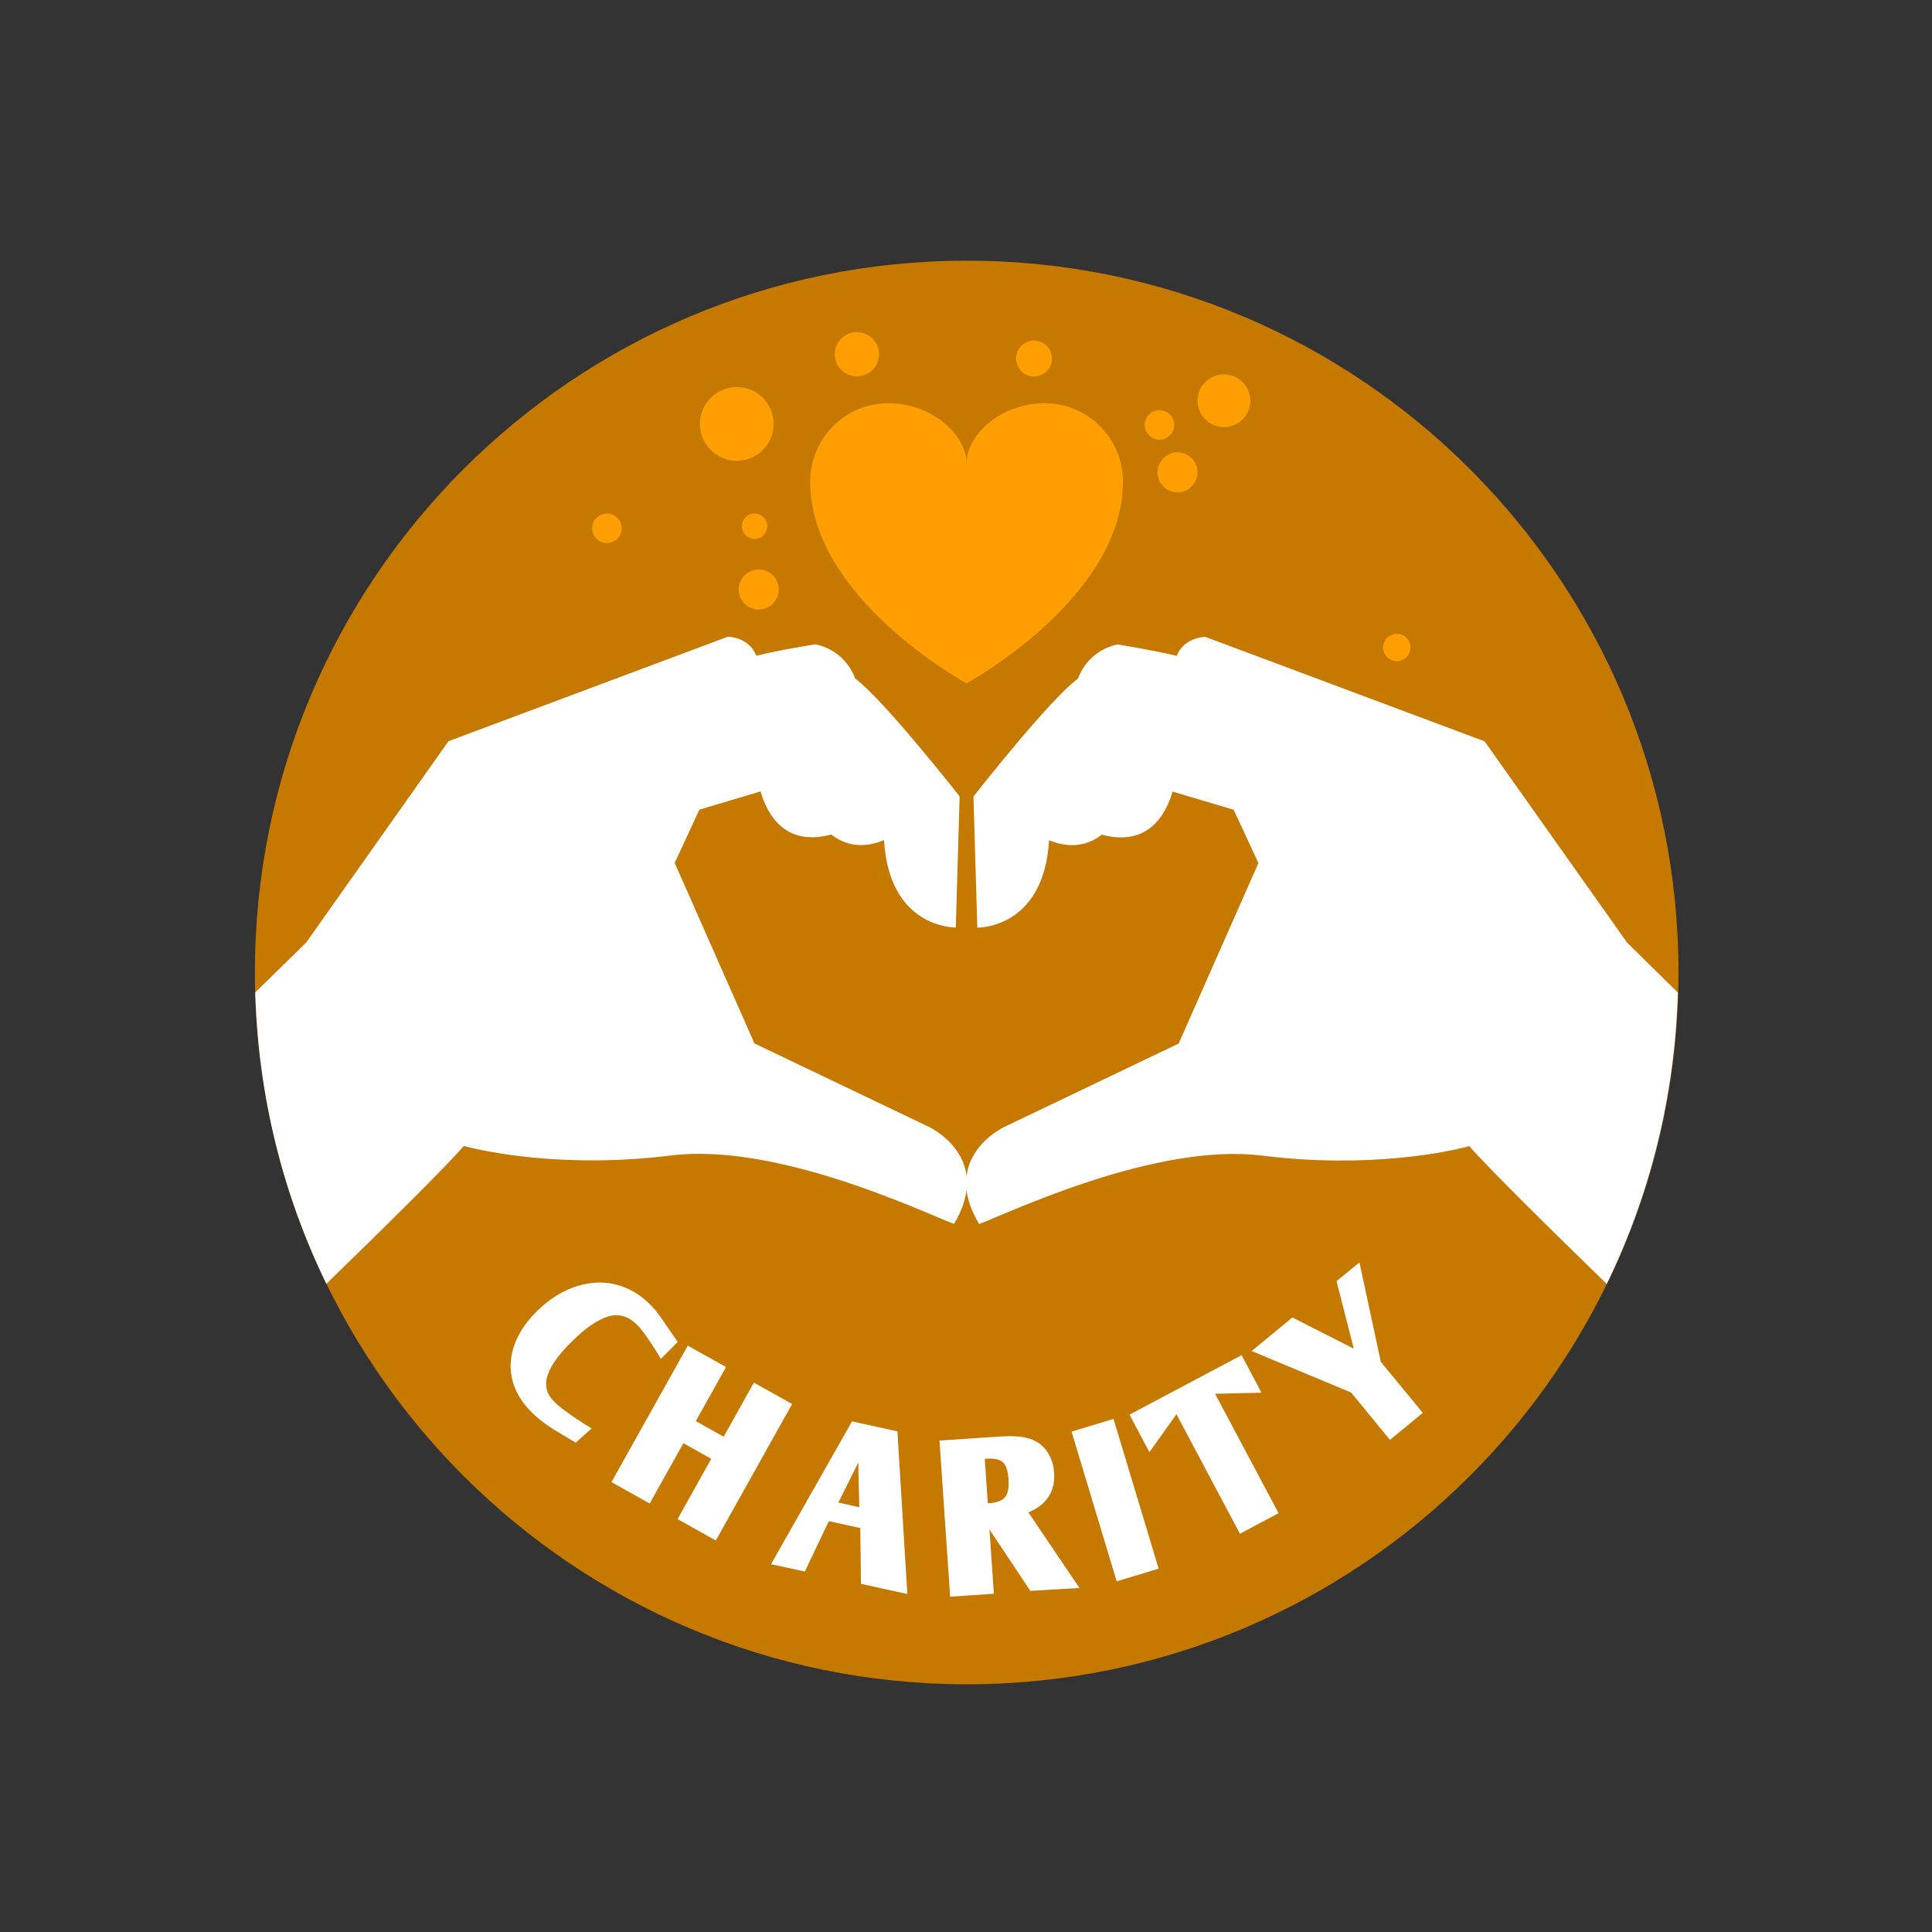 <?xml version="1.0" encoding="utf-8"?>
<!-- Generator: Adobe Illustrator 23.0.5, SVG Export Plug-In . SVG Version: 6.00 Build 0)  -->
<svg version="1.1" id="Layer_1" xmlns="http://www.w3.org/2000/svg" xmlns:xlink="http://www.w3.org/1999/xlink" x="0px" y="0px"
	 viewBox="0 0 140 140" style="enable-background:new 0 0 140 140;" xml:space="preserve">
<rect x="0" y="0" width="140" height="140" fill="#333333" stroke="none"/>
<style type="text/css">
	.st0{fill:#C57900;}
	.st1{fill:#FF9E00;}
	.st2{fill:#FFFFFF;}
</style>
<g>
	<g>
		<path class="st0" d="M121.63,70.47c0,28.49-23.1,51.58-51.58,51.58c-28.49,0-51.58-23.1-51.58-51.58s23.1-51.58,51.58-51.58
			C98.54,18.89,121.63,41.99,121.63,70.47z"/>
		<g>
			<g>
				<g>
					<path class="st1" d="M75.71,29.22c-3.13,0-5.67,2.23-5.67,4.38c0-2.11-2.54-4.38-5.67-4.38s-5.66,2.55-5.66,5.7
						c0,8.43,11.33,14.6,11.33,14.6s11.33-6.17,11.33-14.6C81.38,31.77,78.84,29.22,75.71,29.22z"/>
				</g>
			</g>
		</g>
		<g>
			<path class="st2" d="M41.72,104.54l-0.54-0.32c-0.34-0.2-0.64-0.38-0.9-0.54c-0.26-0.16-0.5-0.31-0.7-0.46s-0.39-0.29-0.56-0.43
				c-0.17-0.14-0.34-0.3-0.5-0.46c-0.54-0.53-0.94-1.11-1.19-1.72s-0.36-1.24-0.32-1.87c0.04-0.63,0.21-1.27,0.53-1.9
				c0.32-0.63,0.77-1.24,1.36-1.82c0.65-0.64,1.33-1.13,2.06-1.48c0.73-0.35,1.45-0.54,2.17-0.59c0.72-0.05,1.43,0.06,2.11,0.33
				c0.69,0.27,1.32,0.69,1.89,1.27c0.13,0.14,0.25,0.27,0.36,0.39c0.1,0.13,0.22,0.28,0.34,0.45c0.12,0.17,0.26,0.36,0.41,0.59
				c0.15,0.22,0.34,0.49,0.56,0.81l0.31,0.45l-1.22,1.23c-0.22-0.37-0.42-0.69-0.59-0.96c-0.17-0.26-0.36-0.53-0.56-0.81
				s-0.39-0.51-0.57-0.69c-0.63-0.64-1.33-0.84-2.1-0.61c-0.77,0.23-1.64,0.83-2.61,1.79c-0.46,0.45-0.84,0.88-1.14,1.29
				c-0.3,0.4-0.51,0.79-0.63,1.15c-0.12,0.37-0.15,0.71-0.07,1.03c0.07,0.32,0.26,0.63,0.56,0.93c0.19,0.19,0.43,0.4,0.74,0.62
				c0.3,0.23,0.6,0.43,0.89,0.63c0.29,0.19,0.64,0.42,1.06,0.67L41.72,104.54z"/>
			<path class="st2" d="M44.31,107.4l5.53-9.89l2.77,1.55l-2.19,3.92l2.02,1.13l2.19-3.92l2.77,1.55l-5.53,9.89l-2.77-1.55
				l2.44-4.37l-2.02-1.13l-2.44,4.37L44.31,107.4z"/>
			<path class="st2" d="M55.87,113.35L61.74,103l3.29,0.72l0.72,11.79l-3.36-0.74l-0.05-4.04l-2.28-0.5l-1.74,3.65L55.87,113.35z
				 M62.27,109.22c0-0.22-0.01-0.51-0.02-0.87c-0.01-0.36-0.02-0.72-0.03-1.07s-0.02-0.79-0.02-1.3l-1.45,2.9L62.27,109.22z"/>
			<path class="st2" d="M72.02,115.49l-3.17,0.21l-0.77-11.31l4.02-0.27c0.39-0.03,0.74-0.04,1.04-0.05c0.3,0,0.57,0.01,0.81,0.04
				s0.46,0.08,0.65,0.14c0.2,0.06,0.38,0.15,0.56,0.26h0.02c0.35,0.23,0.64,0.53,0.84,0.91c0.21,0.37,0.33,0.8,0.36,1.27
				c0.06,0.69-0.08,1.27-0.4,1.77c-0.32,0.49-0.81,0.87-1.46,1.13l3.7,5.48l-3.56,0.21l-2.96-4.45L72.02,115.49z M71.69,108.93
				c0.55-0.04,0.93-0.19,1.14-0.44c0.21-0.26,0.29-0.69,0.25-1.31c-0.04-0.59-0.17-0.99-0.4-1.21c-0.23-0.21-0.59-0.3-1.1-0.27
				l-0.22,0.01l0.22,3.21L71.69,108.93z"/>
			<path class="st2" d="M77.65,103.74l3.04-0.92l3.27,10.85l-3.04,0.92L77.65,103.74z"/>
			<path class="st2" d="M85.25,102.48l-1.96,2.75l-1.44-2.72l8.12-4.31l1.44,2.72L88.05,101l4.6,8.65l-2.8,1.49L85.25,102.48z"/>
			<path class="st2" d="M97.91,100.91L90.7,97.9l2.95-2.43l4.45,2.26l-1.25-4.89l1.66-1.36l1.55,7.21l3.04,3.69l-2.38,1.96
				L97.91,100.91z"/>
		</g>
		<path class="st1" d="M86.78,34.23c0,0.8-0.65,1.45-1.45,1.45c-0.8,0-1.45-0.65-1.45-1.45s0.65-1.45,1.45-1.45
			S86.78,33.43,86.78,34.23z"/>
		<path class="st1" d="M86.78,29.04c0,1.06,0.86,1.91,1.91,1.91c1.06,0,1.91-0.86,1.91-1.91c0-1.06-0.85-1.91-1.91-1.91
			S86.78,27.98,86.78,29.04z"/>
		<path class="st1" d="M85.09,30.79c0,0.59-0.48,1.07-1.07,1.07s-1.07-0.48-1.07-1.07s0.48-1.07,1.07-1.07S85.09,30.2,85.09,30.79z"
			/>
		<path class="st1" d="M63.7,25.67c0,0.89-0.72,1.6-1.6,1.6c-0.89,0-1.61-0.72-1.61-1.6c0-0.89,0.72-1.6,1.61-1.6
			C62.98,24.07,63.7,24.79,63.7,25.67z"/>
		<circle class="st1" cx="54.68" cy="38.13" r="0.92"/>
		<path class="st1" d="M56.06,30.72c0,1.48-1.2,2.67-2.67,2.67c-1.48,0-2.67-1.2-2.67-2.67c0-1.48,1.2-2.67,2.67-2.67
			C54.86,28.04,56.06,29.24,56.06,30.72z"/>
		<path class="st1" d="M76.23,25.98c0,0.72-0.58,1.3-1.3,1.3s-1.3-0.58-1.3-1.3s0.58-1.3,1.3-1.3S76.23,25.26,76.23,25.98z"/>
		<path class="st1" d="M53.53,42.72c0,0.8,0.65,1.45,1.45,1.45c0.8,0,1.45-0.65,1.45-1.45s-0.65-1.45-1.45-1.45
			C54.18,41.26,53.53,41.91,53.53,42.72z"/>
		<path class="st1" d="M42.91,38.28c0,0.59,0.48,1.07,1.07,1.07s1.07-0.48,1.07-1.07s-0.48-1.07-1.07-1.07S42.91,37.69,42.91,38.28z
			"/>
		<path class="st1" d="M100.23,46.92c0,0.55,0.45,0.99,0.99,0.99c0.55,0,0.99-0.44,0.99-0.99c0-0.55-0.44-0.99-0.99-0.99
			C100.67,45.93,100.23,46.37,100.23,46.92z"/>
		<path class="st2" d="M117.91,68.31l-10.33-14.59l-20.24-7.57c0,0-1.52,0-2.07,1.38C83.62,47.12,81,46.7,81,46.7
			s-2.06,0.28-2.89,2.48c-2.07,1.51-7.57,8.54-7.57,8.54l0.28,9.5c0,0,4.82,0.11,5.2-6.33c1.82,0.74,3.1,0.17,3.82-0.41
			c3.39,0.92,4.66-1.51,5.13-3.12l4.43,1.32l1.79,3.86l-5.78,13.08l-12.67,6.06c0,0-4.68,2.2-1.79,7.02
			c2.2-0.83,12.8-5.92,20.51-4.96s13.49-0.27,15.01-0.69c1.26,1.46,5.7,5.85,9.96,9.99c3.12-6.41,4.94-13.56,5.15-21.12
			L117.91,68.31z"/>
		<path class="st2" d="M67.34,81.67l-12.67-6.06l-5.78-13.08l1.79-3.86l4.43-1.32c0.47,1.61,1.74,4.04,5.13,3.12
			c0.72,0.58,2.01,1.16,3.82,0.41c0.38,6.44,5.2,6.33,5.2,6.33l0.28-9.5c0,0-5.51-7.02-7.57-8.54c-0.83-2.2-2.89-2.48-2.89-2.48
			s-2.62,0.41-4.27,0.83c-0.55-1.38-2.07-1.38-2.07-1.38L32.5,53.71l-10.32,14.6l-3.68,3.6c0.21,7.56,2.03,14.71,5.15,21.12
			c4.26-4.14,8.7-8.52,9.96-9.99c1.52,0.41,7.3,1.65,15.01,0.69s18.31,4.13,20.51,4.96C72.02,83.87,67.34,81.67,67.34,81.67z"/>
	</g>
</g>
</svg>
